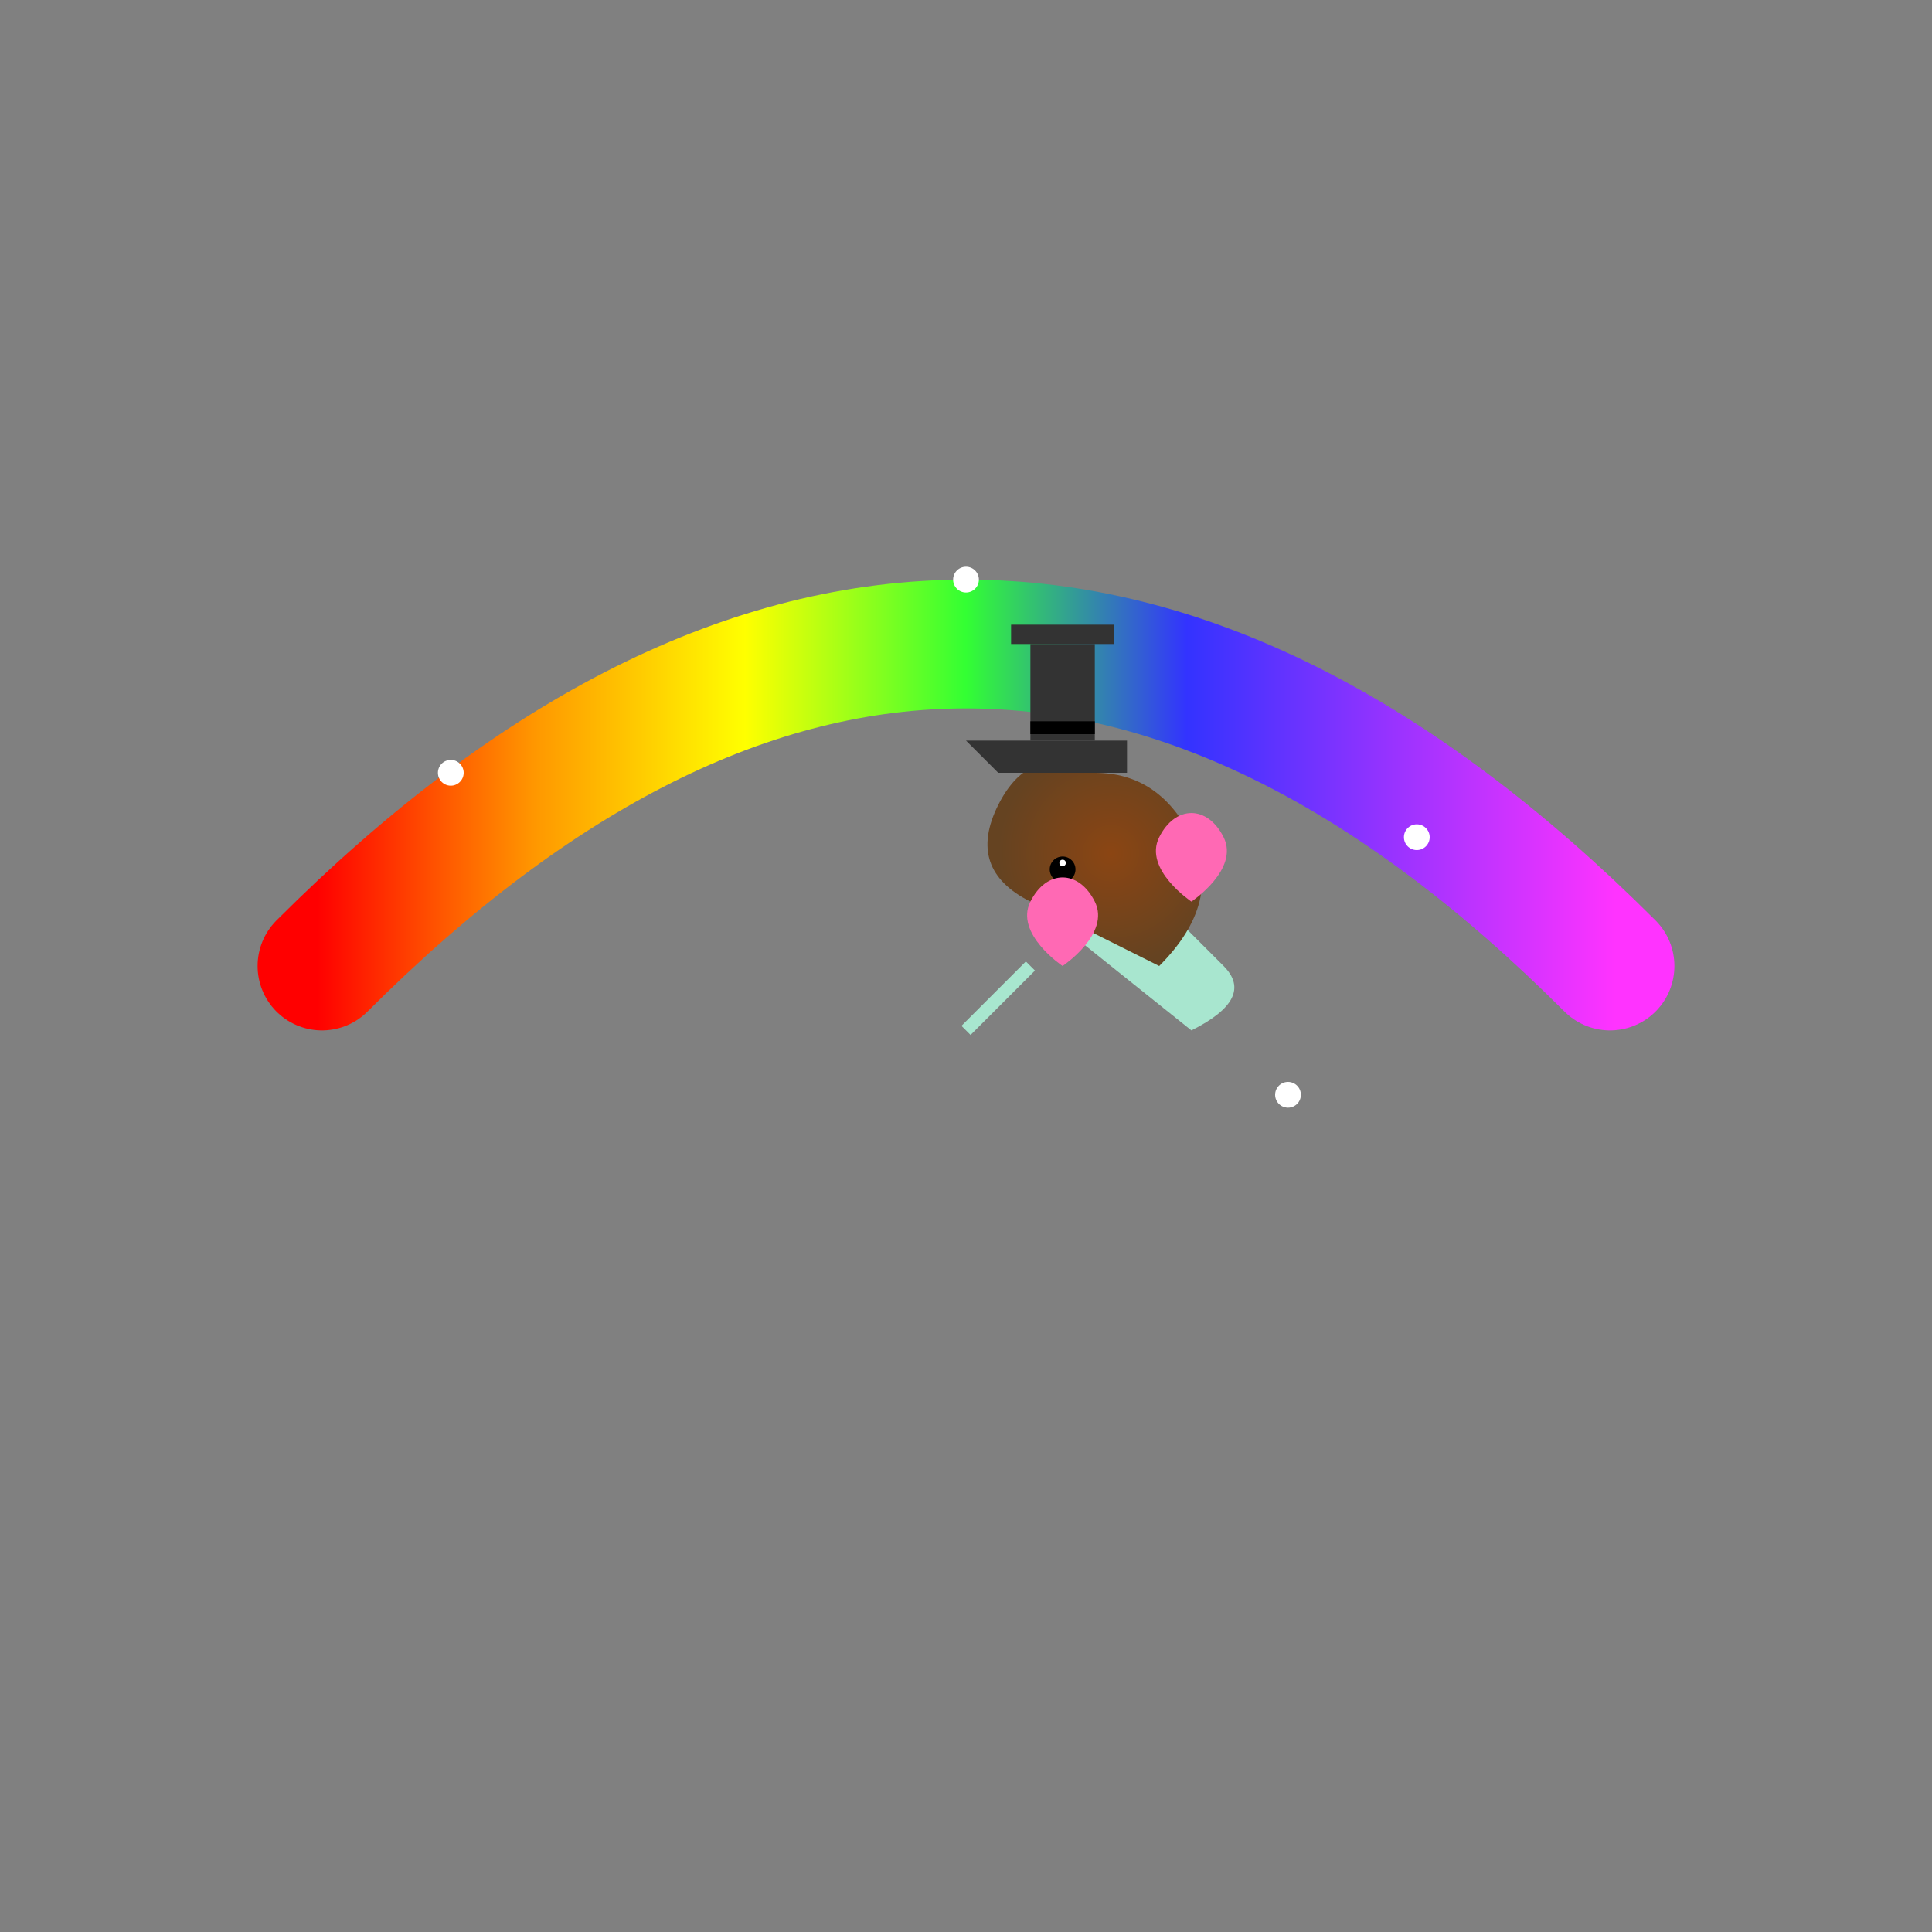<svg viewBox="0 0 300 300" xmlns="http://www.w3.org/2000/svg">
  <rect x="0" y="0" width="300" height="300" fill="#808080" stroke="none"/>
  <defs>
    <linearGradient id="rainbow" x1="0%" y1="0%" x2="100%" y2="0%">
      <stop offset="0%" style="stop-color:#ff0000"/>
      <stop offset="17%" style="stop-color:#ff9900"/>
      <stop offset="33%" style="stop-color:#ffff00"/>
      <stop offset="50%" style="stop-color:#33ff33"/>
      <stop offset="67%" style="stop-color:#3333ff"/>
      <stop offset="83%" style="stop-color:#9933ff"/>
      <stop offset="100%" style="stop-color:#ff33ff"/>
    </linearGradient>
    <radialGradient id="shellGrad" cx="50%" cy="50%" r="50%">
      <stop offset="0%" style="stop-color:#8B4513"/>
      <stop offset="100%" style="stop-color:#654321"/>
    </radialGradient>
  </defs>

  <!-- Rainbow Slide -->
  <path d="M50,150 Q150,50 250,150" stroke="url(#rainbow)" stroke-width="20" fill="none" stroke-linecap="round"/>
  
  <!-- Snail Body -->
  <path d="M160,140 Q170,130 180,140 T190,150 Q195,155 185,160" fill="#a8e6cf"/>
  
  <!-- Snail Shell -->
  <path d="M180,150 Q190,140 185,130 T170,120 Q160,115 155,125 T160,140" fill="url(#shellGrad)"/>
  
  <!-- Top Hat -->
  <path d="M155,120 h20 v-5 h-25 z" fill="#333"/>
  <rect x="160" y="100" width="10" height="15" fill="#333"/>
  <rect x="157" y="97" width="16" height="3" fill="#333"/>
  
  <!-- Eyes -->
  <circle cx="165" cy="135" r="2" fill="#000"/>
  <circle cx="165" cy="134" r="0.5" fill="#fff"/>
  
  <!-- Hat Band -->
  <rect x="160" y="112" width="10" height="2" fill="#red"/>
  
  <!-- Trail -->
  <path d="M160,150 Q155,155 150,160" stroke="#a8e6cf" stroke-width="2" fill="none"/>
  
  <!-- Sparkles -->
  <g fill="#fff">
    <circle cx="70" cy="120" r="2"/>
    <circle cx="220" cy="130" r="2"/>
    <circle cx="150" cy="90" r="2"/>
    <circle cx="200" cy="170" r="2"/>
  </g>
  
  <!-- Little Hearts -->
  <g fill="#ff69b4" transform="scale(0.5)">
    <path d="M360,260 c5,-10 15,-10 20,0 c5,10 -10,20 -10,20 s-15,-10 -10,-20"/>
    <path d="M320,280 c5,-10 15,-10 20,0 c5,10 -10,20 -10,20 s-15,-10 -10,-20"/>
  </g>
</svg>